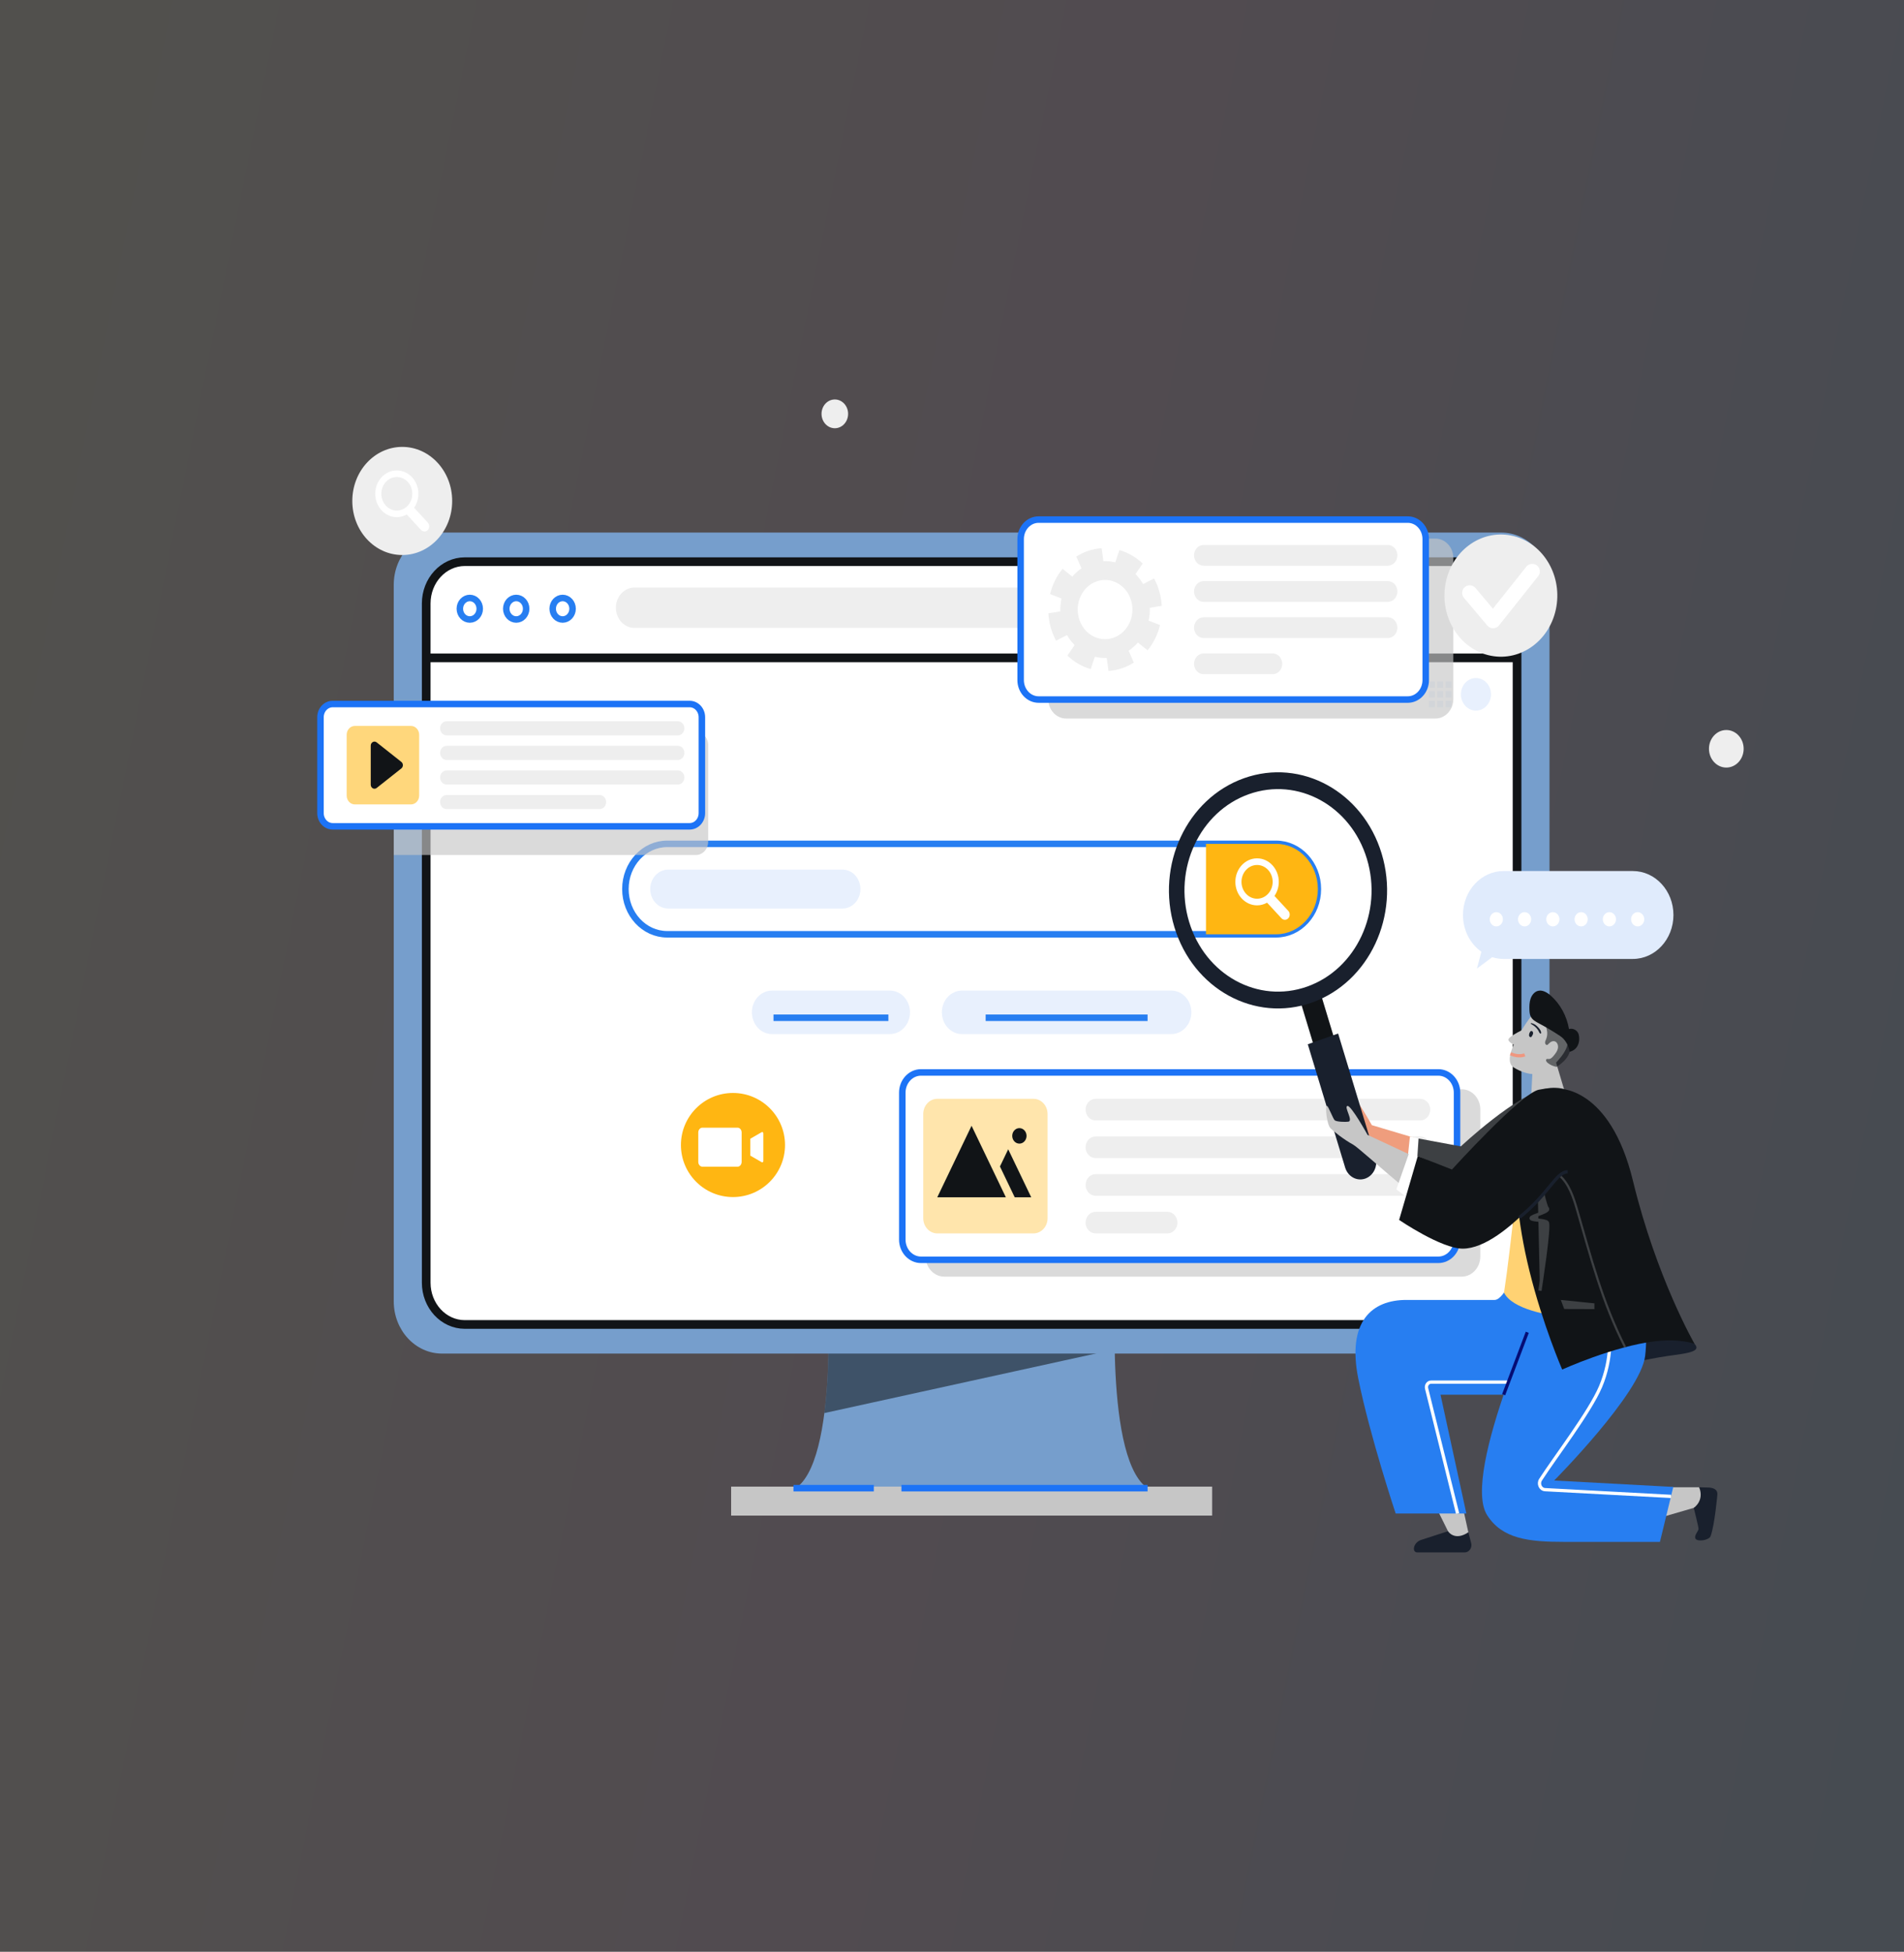 <svg width="439" height="450" viewBox="0 0 439 450" fill="none" xmlns="http://www.w3.org/2000/svg">
<rect x="0" y="0" width="439" height="450" fill="#333333" stroke="none"/>
<rect width="439" height="450" fill="url(#paint0_linear_1610_19930)" fill-opacity="0.15"/>
<g clip-path="url(#clip0_1610_19930)">
<path d="M257.227 298.283H190.826C190.826 298.283 193.58 344.068 180.432 344.068C184.638 344.068 263.415 344.068 267.622 344.068C254.474 344.068 257.227 298.283 257.227 298.283Z" fill="#769ECC"/>
<path opacity="0.55" d="M190.072 325.805L257.014 311.123C256.892 303.862 257.227 298.283 257.227 298.283H190.826C190.826 298.283 191.713 313.045 190.072 325.805Z" fill="#111417"/>
<path d="M346.148 312.087H101.906C95.765 312.087 90.787 306.698 90.787 300.051V134.831C90.787 128.183 95.765 122.794 101.906 122.794H346.148C352.289 122.794 357.266 128.183 357.266 134.831V300.051C357.266 306.698 352.289 312.087 346.148 312.087Z" fill="#769ECC"/>
<path d="M340.88 305.378H107.174C102.256 305.378 98.27 301.063 98.27 295.74V139.141C98.27 133.818 102.257 129.503 107.174 129.503H340.881C345.798 129.503 349.784 133.818 349.784 139.141V295.74C349.784 301.063 345.798 305.378 340.88 305.378Z" fill="white" stroke="#111417" stroke-width="2" stroke-miterlimit="10"/>
<path d="M98.269 151.685H349.784" stroke="#111417" stroke-width="2" stroke-miterlimit="10"/>
<path d="M319.579 144.777H146.303C143.929 144.777 142.004 142.693 142.004 140.123C142.004 137.553 143.929 135.469 146.303 135.469H319.579C321.953 135.469 323.878 137.553 323.878 140.123C323.878 142.693 321.953 144.777 319.579 144.777Z" fill="#EEEEEE"/>
<path d="M110.612 140.353C110.612 141.725 109.586 142.836 108.319 142.836C107.052 142.836 106.025 141.725 106.025 140.353C106.025 138.982 107.052 137.871 108.319 137.871C109.586 137.871 110.612 138.982 110.612 140.353Z" stroke="#277EF1" stroke-width="1.5" stroke-miterlimit="10"/>
<path d="M121.316 140.353C121.316 141.725 120.29 142.836 119.023 142.836C117.756 142.836 116.729 141.725 116.729 140.353C116.729 138.982 117.757 137.871 119.023 137.871C120.29 137.87 121.316 138.982 121.316 140.353Z" stroke="#277EF1" stroke-width="1.5" stroke-miterlimit="10"/>
<path d="M132.019 140.353C132.019 141.725 130.993 142.836 129.726 142.836C128.459 142.836 127.433 141.725 127.433 140.353C127.433 138.982 128.459 137.871 129.726 137.871C130.993 137.871 132.019 138.982 132.019 140.353Z" stroke="#277EF1" stroke-width="1.5" stroke-miterlimit="10"/>
<path d="M294.225 215.413H153.828C148.51 215.413 144.198 210.745 144.198 204.988C144.198 199.231 148.51 194.563 153.828 194.563H294.225C299.544 194.563 303.855 199.231 303.855 204.988C303.855 210.746 299.544 215.413 294.225 215.413Z" stroke="#277EF1" stroke-width="1.5" stroke-miterlimit="10"/>
<path d="M294.224 194.563H278.063V215.413H294.224C299.543 215.413 303.854 210.745 303.854 204.988C303.854 199.231 299.543 194.563 294.224 194.563Z" fill="#FFB612"/>
<path d="M297.038 210.018L293.85 206.566C294.495 205.633 294.847 204.492 294.847 203.324C294.847 200.335 292.601 197.904 289.841 197.904C287.079 197.904 284.833 200.336 284.833 203.324C284.833 206.312 287.079 208.744 289.841 208.744C290.641 208.744 291.435 208.532 292.148 208.128L295.465 211.719C295.676 211.947 295.955 212.072 296.252 212.072C296.549 212.072 296.828 211.946 297.038 211.719C297.248 211.491 297.364 211.189 297.364 210.867C297.364 210.547 297.248 210.245 297.038 210.018ZM293.435 203.325C293.435 205.47 291.823 207.215 289.841 207.215C287.859 207.215 286.246 205.47 286.246 203.325C286.246 201.179 287.859 199.434 289.841 199.434C291.823 199.434 293.435 201.179 293.435 203.325Z" fill="white"/>
<path opacity="0.75" d="M194.243 209.475H154.063C151.774 209.475 149.918 207.466 149.918 204.988C149.918 202.51 151.774 200.501 154.063 200.501H194.243C196.532 200.501 198.388 202.51 198.388 204.988C198.388 207.466 196.532 209.475 194.243 209.475Z" fill="#E0EBFC"/>
<path d="M279.48 342.762H168.574V349.443H279.48V342.762Z" fill="#C6C6C6"/>
<path opacity="0.75" d="M205.182 238.422H177.994C175.436 238.422 173.362 236.178 173.362 233.409C173.362 230.64 175.436 228.395 177.994 228.395H205.182C207.74 228.395 209.814 230.64 209.814 233.409C209.815 236.178 207.741 238.422 205.182 238.422Z" fill="#E0EBFC"/>
<path d="M178.345 234.66H204.832" stroke="#277EF1" stroke-width="1.5" stroke-miterlimit="10"/>
<path opacity="0.75" d="M270.06 238.422H221.794C219.236 238.422 217.162 236.178 217.162 233.409C217.162 230.64 219.236 228.395 221.794 228.395H270.06C272.618 228.395 274.692 230.64 274.692 233.409C274.692 236.178 272.618 238.422 270.06 238.422Z" fill="#E0EBFC"/>
<path d="M227.259 234.66H264.596" stroke="#277EF1" stroke-width="1.5" stroke-miterlimit="10"/>
<path d="M300.519 160.086H310.694" stroke="#277EF1" stroke-width="1.5" stroke-miterlimit="10"/>
<path d="M315.623 160.086H325.799" stroke="#277EF1" stroke-width="1.5" stroke-miterlimit="10"/>
<path opacity="0.75" d="M330.831 157.103H329.462V158.585H330.831V157.103Z" fill="#E0EBFC"/>
<path opacity="0.75" d="M332.741 157.103H331.372V158.585H332.741V157.103Z" fill="#E0EBFC"/>
<path opacity="0.75" d="M334.651 157.103H333.282V158.585H334.651V157.103Z" fill="#E0EBFC"/>
<path opacity="0.75" d="M330.831 159.346H329.462V160.827H330.831V159.346Z" fill="#E0EBFC"/>
<path opacity="0.75" d="M332.741 159.346H331.372V160.827H332.741V159.346Z" fill="#E0EBFC"/>
<path opacity="0.75" d="M334.651 159.346H333.282V160.827H334.651V159.346Z" fill="#E0EBFC"/>
<path opacity="0.75" d="M330.831 161.589H329.462V163.07H330.831V161.589Z" fill="#E0EBFC"/>
<path opacity="0.75" d="M332.741 161.589H331.372V163.07H332.741V161.589Z" fill="#E0EBFC"/>
<path opacity="0.75" d="M334.651 161.589H333.282V163.07H334.651V161.589Z" fill="#E0EBFC"/>
<path opacity="0.75" d="M340.308 163.843C342.225 163.843 343.779 162.161 343.779 160.087C343.779 158.012 342.225 156.33 340.308 156.33C338.392 156.33 336.838 158.012 336.838 160.087C336.838 162.161 338.392 163.843 340.308 163.843Z" fill="#E0EBFC"/>
<path opacity="0.65" d="M160.469 168.72H90.787V197.132H160.469C162.02 197.132 163.279 195.758 163.279 194.062V171.792C163.278 170.095 162.02 168.72 160.469 168.72Z" fill="#C6C6C6"/>
<path d="M342.838 136.45C343.338 136.45 343.743 136.011 343.743 135.47C343.743 134.928 343.338 134.49 342.838 134.49C342.338 134.49 341.933 134.928 341.933 135.47C341.933 136.011 342.338 136.45 342.838 136.45Z" fill="#277EF1"/>
<path d="M342.838 141.103C343.338 141.103 343.743 140.665 343.743 140.123C343.743 139.582 343.338 139.143 342.838 139.143C342.338 139.143 341.933 139.582 341.933 140.123C341.933 140.665 342.338 141.103 342.838 141.103Z" fill="#277EF1"/>
<path d="M342.838 145.757C343.338 145.757 343.743 145.318 343.743 144.777C343.743 144.236 343.338 143.797 342.838 143.797C342.338 143.797 341.933 144.236 341.933 144.777C341.933 145.318 342.338 145.757 342.838 145.757Z" fill="#277EF1"/>
<path d="M264.596 343.118H207.845" stroke="#1C73F6" stroke-width="1.5" stroke-miterlimit="10"/>
<path d="M201.477 343.118H182.95" stroke="#1C73F6" stroke-width="1.5" stroke-miterlimit="10"/>
<path opacity="0.65" d="M337 294.349H217.723C215.34 294.349 213.409 292.259 213.409 289.68V255.816C213.409 253.237 215.34 251.146 217.723 251.146H337C339.382 251.146 341.313 253.237 341.313 255.816V289.68C341.313 292.259 339.382 294.349 337 294.349Z" fill="#C6C6C6"/>
<path d="M331.63 290.467H212.353C209.971 290.467 208.04 288.376 208.04 285.798V251.934C208.04 249.355 209.971 247.264 212.353 247.264H331.63C334.013 247.264 335.944 249.355 335.944 251.934V285.798C335.944 288.376 334.013 290.467 331.63 290.467Z" fill="white" stroke="#1C73F6" stroke-width="1.5" stroke-miterlimit="10"/>
<path d="M327.466 267.016H252.604C251.333 267.016 250.302 265.9 250.302 264.524C250.302 263.148 251.333 262.032 252.604 262.032H327.466C328.737 262.032 329.768 263.148 329.768 264.524C329.768 265.9 328.737 267.016 327.466 267.016Z" fill="#EEEEEE"/>
<path d="M327.466 275.699H252.604C251.333 275.699 250.302 274.583 250.302 273.207C250.302 271.831 251.333 270.715 252.604 270.715H327.466C328.737 270.715 329.768 271.831 329.768 273.207C329.768 274.583 328.737 275.699 327.466 275.699Z" fill="#EEEEEE"/>
<path d="M327.466 258.333H252.604C251.333 258.333 250.302 257.217 250.302 255.841C250.302 254.465 251.333 253.349 252.604 253.349H327.466C328.737 253.349 329.768 254.465 329.768 255.841C329.768 257.217 328.737 258.333 327.466 258.333Z" fill="#EEEEEE"/>
<path d="M269.174 284.381H252.604C251.333 284.381 250.302 283.266 250.302 281.89C250.302 280.514 251.333 279.398 252.604 279.398H269.174C270.445 279.398 271.476 280.514 271.476 281.89C271.476 283.265 270.445 284.381 269.174 284.381Z" fill="#EEEEEE"/>
<path opacity="0.35" d="M238.295 284.381H216.108C214.319 284.381 212.869 282.811 212.869 280.874V256.856C212.869 254.92 214.319 253.349 216.108 253.349H238.295C240.084 253.349 241.535 254.919 241.535 256.856V280.874C241.535 282.811 240.084 284.381 238.295 284.381Z" fill="#FFB612"/>
<path d="M224.011 259.561L216.1 276.059H231.922L224.011 259.561Z" fill="#111417"/>
<path d="M232.459 264.982L230.556 268.95L233.964 276.059H237.77L232.459 264.982Z" fill="#111417"/>
<path d="M236.689 261.892C236.689 262.879 235.95 263.679 235.038 263.679C234.127 263.679 233.388 262.88 233.388 261.892C233.388 260.905 234.126 260.105 235.038 260.105C235.95 260.105 236.689 260.906 236.689 261.892Z" fill="#111417"/>
<path opacity="0.65" d="M330.948 165.672H245.832C243.544 165.672 241.689 163.665 241.689 161.188V128.666C241.689 126.19 243.544 124.182 245.832 124.182H330.948C333.236 124.182 335.09 126.19 335.09 128.666V161.188C335.09 163.665 333.236 165.672 330.948 165.672Z" fill="#C6C6C6"/>
<path d="M324.585 161.291H239.469C237.181 161.291 235.326 159.283 235.326 156.806V124.285C235.326 121.808 237.181 119.8 239.469 119.8H324.585C326.873 119.8 328.727 121.808 328.727 124.285V156.806C328.727 159.283 326.873 161.291 324.585 161.291Z" fill="white" stroke="#1C73F6" stroke-width="1.5" stroke-miterlimit="10"/>
<path d="M319.981 138.769H277.519C276.298 138.769 275.309 137.698 275.309 136.376C275.309 135.055 276.298 133.983 277.519 133.983H319.981C321.202 133.983 322.192 135.055 322.192 136.376C322.192 137.698 321.202 138.769 319.981 138.769Z" fill="#EEEEEE"/>
<path d="M319.981 147.108H277.519C276.298 147.108 275.309 146.037 275.309 144.715C275.309 143.393 276.298 142.322 277.519 142.322H319.981C321.202 142.322 322.192 143.393 322.192 144.715C322.192 146.037 321.202 147.108 319.981 147.108Z" fill="#EEEEEE"/>
<path d="M319.981 130.431H277.519C276.298 130.431 275.309 129.36 275.309 128.038C275.309 126.716 276.298 125.645 277.519 125.645H319.981C321.202 125.645 322.192 126.716 322.192 128.038C322.192 129.36 321.202 130.431 319.981 130.431Z" fill="#EEEEEE"/>
<path d="M293.433 155.446H277.519C276.298 155.446 275.309 154.375 275.309 153.053C275.309 151.732 276.298 150.66 277.519 150.66H293.433C294.654 150.66 295.643 151.732 295.643 153.053C295.643 154.375 294.654 155.446 293.433 155.446Z" fill="#EEEEEE"/>
<path d="M267.861 139.68C267.799 138.594 267.623 137.498 267.317 136.412C267.011 135.325 266.592 134.31 266.084 133.371L263.562 134.66C263.071 133.802 262.48 133.033 261.812 132.363L263.468 129.929C261.926 128.455 260.081 127.39 258.09 126.828L257.147 129.674C256.261 129.448 255.342 129.346 254.41 129.384L253.991 126.399C252.987 126.466 251.976 126.656 250.972 126.987C249.968 127.319 249.03 127.772 248.163 128.322L249.354 131.052C248.562 131.584 247.851 132.223 247.232 132.946L244.983 131.154C243.622 132.824 242.639 134.821 242.119 136.975L244.747 137.996C244.538 138.956 244.444 139.951 244.479 140.96L241.722 141.413C241.784 142.499 241.959 143.594 242.265 144.681C242.571 145.767 242.99 146.783 243.498 147.722L246.021 146.432C246.511 147.29 247.102 148.06 247.77 148.73L246.115 151.164C247.657 152.638 249.502 153.702 251.492 154.265L252.435 151.419C253.322 151.645 254.241 151.747 255.173 151.709L255.591 154.694C256.595 154.627 257.607 154.436 258.61 154.105C259.614 153.774 260.552 153.321 261.419 152.77L260.228 150.04C261.021 149.509 261.732 148.869 262.35 148.146L264.599 149.938C265.961 148.269 266.944 146.271 267.464 144.117L264.835 143.097C265.044 142.137 265.138 141.142 265.103 140.133L267.861 139.68ZM256.631 147.079C253.298 148.18 249.772 146.146 248.756 142.538C247.74 138.93 249.618 135.113 252.951 134.013C256.284 132.912 259.811 134.946 260.827 138.554C261.843 142.162 259.965 145.979 256.631 147.079Z" fill="#EEEEEE"/>
<path d="M159.017 190.521H76.706C75.151 190.521 73.891 189.156 73.891 187.473V165.371C73.891 163.688 75.151 162.323 76.706 162.323H159.017C160.571 162.323 161.832 163.688 161.832 165.371V187.473C161.832 189.157 160.572 190.521 159.017 190.521Z" fill="white" stroke="#1C73F6" stroke-width="1.5" stroke-miterlimit="10"/>
<path d="M156.298 175.215H102.976C102.146 175.215 101.474 174.487 101.474 173.589C101.474 172.691 102.147 171.963 102.976 171.963H156.298C157.128 171.963 157.8 172.691 157.8 173.589C157.801 174.487 157.128 175.215 156.298 175.215Z" fill="#EEEEEE"/>
<path d="M156.298 180.882H102.976C102.146 180.882 101.474 180.154 101.474 179.256C101.474 178.358 102.147 177.63 102.976 177.63H156.298C157.128 177.63 157.8 178.358 157.8 179.256C157.801 180.154 157.128 180.882 156.298 180.882Z" fill="#EEEEEE"/>
<path d="M156.298 169.548H102.976C102.146 169.548 101.474 168.82 101.474 167.922C101.474 167.024 102.147 166.296 102.976 166.296H156.298C157.128 166.296 157.8 167.024 157.8 167.922C157.801 168.82 157.128 169.548 156.298 169.548Z" fill="#EEEEEE"/>
<path d="M138.255 186.549H102.976C102.146 186.549 101.474 185.821 101.474 184.923C101.474 184.025 102.147 183.297 102.976 183.297H138.255C139.085 183.297 139.758 184.025 139.758 184.923C139.758 185.821 139.085 186.549 138.255 186.549Z" fill="#EEEEEE"/>
<path opacity="0.55" d="M94.757 185.471H81.818C80.774 185.471 79.929 184.555 79.929 183.426V169.419C79.929 168.289 80.775 167.374 81.818 167.374H94.757C95.8 167.374 96.646 168.29 96.646 169.419V183.426C96.647 184.555 95.8 185.471 94.757 185.471Z" fill="#FFB612"/>
<path d="M85.481 171.918V180.927C85.481 181.688 86.28 182.127 86.848 181.678L92.54 177.173C93.009 176.802 93.009 176.043 92.54 175.671L86.848 171.167C86.28 170.718 85.481 171.157 85.481 171.918Z" fill="#111417"/>
<path d="M353.096 234.21C353.096 234.21 345.553 243.949 349.007 246.113C352.46 248.278 355.866 247.93 357.095 246.704C358.431 245.37 362.076 242.068 361.366 239.621C360.366 236.177 356.277 232.734 353.096 234.21Z" fill="#C6C6C6"/>
<path d="M353.368 246.507L353.005 253.393L360.73 251.523L358.288 243.34" fill="#C6C6C6"/>
<g opacity="0.55">
<path d="M358.919 245.983C358.151 245.867 357.412 245.535 356.794 245.029C356.546 244.826 356.321 244.392 356.578 244.204C356.712 244.106 356.889 244.16 357.05 244.169C357.552 244.196 357.959 243.752 358.289 243.34C358.672 242.862 359.063 242.354 359.196 241.737C359.329 241.121 359.114 240.368 358.572 240.129C358.058 239.902 357.464 240.214 357.077 240.646C356.968 240.767 356.855 240.906 356.701 240.932C356.447 240.975 356.24 240.67 356.242 240.392C356.244 240.113 356.381 239.86 356.485 239.605C356.768 238.916 356.824 238.121 356.642 237.392C356.547 237.013 356.42 236.528 356.71 236.293C356.899 236.138 357.167 236.195 357.395 236.266C358.256 236.535 359.088 236.91 359.872 237.381C361.334 238.26 362.288 240.354 361.996 242.147C361.711 243.883 360.215 245.116 358.919 245.983Z" fill="#111417"/>
</g>
<path d="M361.913 242.513C361.694 241.071 360.885 239.646 359.736 238.881C358.153 237.828 356.523 236.857 354.854 235.974C354.097 235.572 353.277 235.133 352.904 234.315C352.694 233.854 352.654 233.326 352.636 232.811C352.606 231.959 352.628 231.087 352.897 230.285C353.167 229.483 353.721 228.756 354.472 228.499C355.554 228.128 356.702 228.797 357.579 229.576C359.748 231.5 361.258 234.277 361.757 237.264C362.523 237.027 363.414 237.394 363.842 238.121C364.269 238.848 364.55 241.82 361.913 242.513Z" fill="#111417"/>
<path d="M335.098 265.021L316.301 259.418C316.301 259.418 312.527 252.592 311.66 252.749C310.793 252.905 313.052 256.158 311.895 256.367C311.25 256.484 309.135 256.412 308.728 256.054C308.321 255.695 307.225 252.694 306.943 252.746C306.465 252.834 306.889 256.944 307.739 257.865C308.358 258.535 310.869 260.528 312.928 261.639C315.002 262.758 335.229 278.213 339.132 277.507" fill="#EF9D7D"/>
<path d="M327.555 262.598L325.081 262.035L324.237 270.173L331.002 272.913" fill="white"/>
<path d="M366.157 257.137C366.157 257.137 363.96 249.697 356.868 250.909C349.775 252.121 336.834 264.311 336.834 264.311L327.073 262.509L326.156 276.23C326.156 276.23 334.052 281.062 338.994 281.062C349.152 281.062 363.205 261.091 363.205 261.091" fill="#3D4043"/>
<path d="M352.041 273.904C358.909 268.376 360.569 263.341 363.205 263.341" stroke="#1B5889" stroke-miterlimit="10"/>
<path d="M372.497 314.841C372.497 314.841 379.98 313.4 382.555 312.952C387.554 312.082 392.716 312.013 390.696 309.826C388.06 306.973 375.756 300.778 375.756 300.778L369.419 306.246L372.497 314.841Z" fill="#19202D"/>
<path d="M335.631 340.016L338.549 353.296C334.746 359.303 333.859 353.046 333.859 353.046L326.788 338.754" fill="#C6C6C6"/>
<path d="M339.203 355.772L338.549 353.295C335.337 355.432 333.86 353.046 333.86 353.046L327.595 355.071C325.778 355.753 325.521 357.935 326.789 357.935H337.696C338.738 357.936 339.49 356.857 339.203 355.772Z" fill="#19202D"/>
<path d="M379.273 342.915H391.772C395.977 346.51 390.527 347.662 390.527 347.662L378.183 351.255" fill="#C6C6C6"/>
<path d="M394.109 342.977L391.772 342.915C393.028 346.04 390.527 347.662 390.527 347.662C390.527 347.662 391.628 352.028 391.628 352.515C391.628 353.003 390.483 354.084 390.956 354.802C391.43 355.52 394.066 355.141 394.419 354.165C395.37 351.531 395.977 344.504 395.977 344.504C395.978 343.448 395.185 343.099 394.109 342.977Z" fill="#19202D"/>
<path d="M356.241 297.699C356.241 297.699 336.764 339.707 342.878 349.332C346.374 354.836 352.459 355.506 360.729 355.506C364.429 355.506 382.727 355.506 382.727 355.506L385.805 342.834L358.339 341.353C358.339 341.353 378.24 321.334 379.307 312.68C380.675 301.573 375.716 291.947 375.716 291.947" fill="#277EF1"/>
<path d="M347.18 297.371C347.18 297.371 345.898 299.721 344.595 299.721C339.292 299.721 326.99 299.721 324.244 299.721C316.378 299.721 310.505 304.621 313.185 317.906C315.865 331.191 321.797 348.962 321.797 348.962H338.095L332.136 321.576C332.136 321.576 351.268 321.576 354.175 321.576C363.211 321.576 368.296 313.79 364.054 299.721" fill="#277EF1"/>
<path d="M371.071 307.179C371.071 307.179 371.859 313.062 369.032 319.722C366.533 325.608 358.607 335.887 355.2 341.174C354.594 342.114 355.183 343.405 356.24 343.461L385.275 345.017" stroke="white" stroke-width="0.75" stroke-miterlimit="10"/>
<path d="M336.076 348.962L328.926 320.131C328.744 319.395 329.255 318.672 329.959 318.672H347.704" stroke="white" stroke-width="0.75" stroke-miterlimit="10"/>
<path d="M346.689 321.576L352.139 307.179" stroke="#050D75" stroke-width="0.75" stroke-miterlimit="10"/>
<path d="M350.749 263.439C350.749 263.439 348.403 287.565 346.776 298.05C350.538 305.454 377.961 304.775 379.158 303.479C380.355 302.184 374.701 271.744 370.07 264.433C365.439 257.121 350.749 254.923 350.749 263.439Z" fill="#FFD273"/>
<path d="M359.145 250.991C359.145 250.991 371.17 250.269 376.511 272.272C381.943 294.649 390.697 309.826 390.697 309.826C390.697 309.826 387.375 308.572 381.617 309.249C372.064 310.372 360.187 315.769 360.187 315.769C360.187 315.769 355.699 305.431 352.626 292.975C346.849 269.554 350.707 255.505 350.707 255.505L359.145 250.991Z" fill="#111417"/>
<path d="M355.058 297.587C355.058 297.587 357.412 282.506 356.75 281.853C356.088 281.199 353.005 281.427 353.005 280.86C353.005 280.293 357.555 279.388 356.75 278.593C355.944 277.798 351.775 258.756 354.133 255.629" fill="#3D4043"/>
<path d="M355.058 297.587C355.058 297.587 357.412 282.506 356.75 281.853C356.088 281.199 353.005 281.427 353.005 280.86C353.005 280.293 357.555 279.388 356.75 278.593C355.944 277.798 351.775 258.756 354.133 255.629" stroke="#3D4043" stroke-width="0.75" stroke-miterlimit="10" stroke-linejoin="round"/>
<path d="M304.792 230.043L300.083 231.714L306.373 252.486L311.082 250.815L304.792 230.043Z" fill="#111417"/>
<path d="M286.838 179.424C273.642 184.106 266.451 199.482 270.776 213.767C275.101 228.052 289.305 235.836 302.501 231.154C315.697 226.472 322.888 211.096 318.563 196.812C314.238 182.527 300.034 174.743 286.838 179.424ZM301.386 227.473C290.068 231.489 277.886 224.812 274.177 212.56C270.468 200.309 276.635 187.121 287.953 183.106C299.271 179.091 311.453 185.767 315.162 198.018C318.871 210.27 312.704 223.458 301.386 227.473Z" fill="#19202D"/>
<path d="M314.789 271.739C312.858 272.424 310.78 271.285 310.147 269.195L301.534 240.776L308.527 238.295L317.14 266.714C317.772 268.804 316.72 271.054 314.789 271.739Z" fill="#19202D"/>
<path d="M359.55 271.001C361.802 272.963 362.802 276.114 363.669 279.1C366.743 289.684 369.419 300.311 374.705 310.618" stroke="#3D4043" stroke-width="0.5" stroke-miterlimit="10"/>
<path d="M332.907 269.88L315.317 261.664C315.317 261.664 311.544 254.838 310.677 254.995C309.809 255.152 312.068 258.404 310.911 258.614C310.266 258.73 308.152 258.659 307.745 258.3C307.337 257.941 306.242 254.94 305.96 254.992C305.481 255.08 305.906 259.191 306.755 260.111C307.375 260.781 309.885 262.774 311.945 263.885C314.019 265.004 333.038 283.072 336.941 282.366" fill="#C6C6C6"/>
<path d="M330.267 268.018L324.92 265.749L321.954 274.229L329.255 279.745" fill="white"/>
<path d="M364.055 253.393C364.055 253.393 361.834 249.802 354.779 251.255C350.71 252.093 334.772 269.652 334.772 269.652L326.889 266.556L322.592 281.274C322.592 281.274 332.304 287.894 337.246 287.894C347.404 287.894 361.457 267.923 361.457 267.923" fill="#111417"/>
<path d="M350.293 280.737C357.161 275.209 358.821 270.174 361.457 270.174" stroke="#19202D" stroke-width="0.75" stroke-miterlimit="10" stroke-linejoin="round"/>
<path d="M361.004 301.314L360.623 300.3L367.124 300.959V301.333L361.004 301.314Z" fill="#3D4043" stroke="#3D4043"/>
<path d="M351.903 237.016C351.903 237.016 347.781 238.951 347.781 239.703C347.781 240.456 349.966 241.316 349.966 241.316" fill="#C6C6C6"/>
<path d="M353.389 237.889C353.303 237.761 353.168 237.678 353.028 237.718C352.703 237.81 352.494 238.479 352.553 238.789C352.596 239.015 352.829 239.21 353.021 239.11C353.104 239.066 353.16 238.98 353.211 238.897C353.346 238.681 353.486 238.447 353.484 238.186C353.482 238.081 353.446 237.974 353.389 237.889Z" fill="#19202D"/>
<path d="M352.971 236.057C353.42 236.314 353.874 236.622 354.235 237.01C354.42 237.21 354.584 237.429 354.721 237.67C354.841 237.88 354.918 238.113 355.093 238.277C355.185 238.363 355.319 238.304 355.327 238.173C355.358 237.64 354.841 237.052 354.509 236.715C354.083 236.284 353.612 235.998 353.035 235.894C352.949 235.878 352.882 236.006 352.971 236.057Z" fill="#19202D"/>
<path d="M348.27 242.96C349.012 243.299 350.328 243.668 351.562 243.218" stroke="#EF977F" stroke-width="0.75" stroke-miterlimit="10"/>
<path d="M337.314 210.965C337.314 205.368 341.506 200.832 346.676 200.832H376.48C381.65 200.832 385.841 205.369 385.841 210.965C385.841 216.563 381.649 221.099 376.48 221.099H346.676C345.767 221.099 344.891 220.952 344.059 220.69L340.535 223.313L341.556 219.443C339.004 217.633 337.314 214.515 337.314 210.965Z" fill="#E0EBFC"/>
<path d="M363.039 211.955C363.039 212.863 363.719 213.598 364.558 213.598C365.396 213.598 366.076 212.863 366.076 211.955C366.076 211.046 365.396 210.311 364.558 210.311C363.719 210.311 363.039 211.046 363.039 211.955Z" fill="white"/>
<path d="M356.52 211.955C356.52 212.863 357.199 213.598 358.038 213.598C358.877 213.598 359.557 212.863 359.557 211.955C359.557 211.046 358.876 210.311 358.038 210.311C357.199 210.311 356.52 211.046 356.52 211.955Z" fill="white"/>
<path d="M369.558 211.955C369.558 212.863 370.238 213.598 371.076 213.598C371.915 213.598 372.595 212.863 372.595 211.955C372.595 211.046 371.914 210.311 371.076 210.311C370.237 210.311 369.558 211.046 369.558 211.955Z" fill="white"/>
<path d="M376.076 211.955C376.076 212.863 376.756 213.598 377.595 213.598C378.434 213.598 379.113 212.863 379.113 211.955C379.113 211.046 378.433 210.311 377.595 210.311C376.756 210.311 376.076 211.046 376.076 211.955Z" fill="white"/>
<path d="M350.001 211.955C350.001 212.863 350.681 213.598 351.519 213.598C352.358 213.598 353.038 212.863 353.038 211.955C353.038 211.046 352.358 210.311 351.519 210.311C350.681 210.311 350.001 211.046 350.001 211.955Z" fill="white"/>
<path d="M343.482 211.955C343.482 212.863 344.163 213.598 345.001 213.598C345.84 213.598 346.519 212.863 346.519 211.955C346.519 211.046 345.84 210.311 345.001 210.311C344.162 210.311 343.482 211.046 343.482 211.955Z" fill="white"/>
<path d="M402.031 172.645C402.031 175.036 400.241 176.974 398.032 176.974C395.823 176.974 394.033 175.035 394.033 172.645C394.033 170.254 395.824 168.316 398.032 168.316C400.241 168.315 402.031 170.254 402.031 172.645Z" fill="#EEEEEE"/>
<path d="M195.546 95.419C195.546 97.251 194.174 98.737 192.482 98.737C190.79 98.737 189.418 97.251 189.418 95.419C189.418 93.588 190.79 92.103 192.482 92.103C194.174 92.102 195.546 93.588 195.546 95.419Z" fill="#EEEEEE"/>
<path d="M92.744 127.968C99.103 127.968 104.258 122.387 104.258 115.503C104.258 108.62 99.103 103.039 92.744 103.039C86.385 103.039 81.23 108.62 81.23 115.503C81.23 122.387 86.385 127.968 92.744 127.968Z" fill="#EEEEEE"/>
<path d="M98.647 120.502L95.478 117.071C96.119 116.144 96.469 115.01 96.469 113.849C96.469 110.878 94.236 108.462 91.492 108.462C88.748 108.462 86.516 110.878 86.516 113.849C86.516 116.82 88.749 119.236 91.492 119.236C92.288 119.236 93.077 119.025 93.786 118.624L97.083 122.194C97.292 122.419 97.569 122.544 97.865 122.544C98.16 122.544 98.437 122.42 98.646 122.194C98.855 121.968 98.969 121.667 98.969 121.348C98.971 121.029 98.856 120.728 98.647 120.502ZM95.065 113.85C95.065 115.982 93.463 117.717 91.494 117.717C89.524 117.717 87.921 115.982 87.921 113.85C87.921 111.717 89.524 109.983 91.494 109.983C93.463 109.983 95.065 111.717 95.065 113.85Z" fill="white"/>
<path d="M169 276C175.627 276 181 270.627 181 264C181 257.373 175.627 252 169 252C162.373 252 157 257.373 157 264C157 270.627 162.373 276 169 276Z" fill="#FFB612"/>
<path d="M170.044 269H161.956C161.428 269 161 268.504 161 267.892V261.108C161 260.496 161.428 260 161.956 260H170.044C170.572 260 171 260.496 171 261.108V267.892C171 268.504 170.572 269 170.044 269Z" fill="white"/>
<path d="M175.633 267.969L173 266.45V262.55L175.633 261.031C175.803 260.932 176 261.083 176 261.312V267.688C176 267.917 175.803 268.068 175.633 267.969Z" fill="white"/>
<path d="M358.725 140.534C360.361 132.958 356.014 125.381 349.016 123.61C342.017 121.84 335.018 126.545 333.382 134.121C331.746 141.697 336.093 149.274 343.092 151.045C350.09 152.816 357.089 148.11 358.725 140.534Z" fill="#EEEEEE"/>
<path d="M338.867 136.7L344.259 143.103L353.286 131.757" stroke="white" stroke-width="3.5" stroke-miterlimit="10" stroke-linecap="round" stroke-linejoin="round"/>
</g>
<defs>
<linearGradient id="paint0_linear_1610_19930" x1="9.74" y1="149.658" x2="480.304" y2="244.014" gradientUnits="userSpaceOnUse">
<stop stop-color="#FFF7E6"/>
<stop offset="0.5" stop-color="#FBD3F7"/>
<stop offset="0.99" stop-color="#B1D5FF"/>
</linearGradient>
<clipPath id="clip0_1610_19930">
<rect width="366" height="266" fill="white" transform="translate(36.5 92)"/>
</clipPath>
</defs>
</svg>
